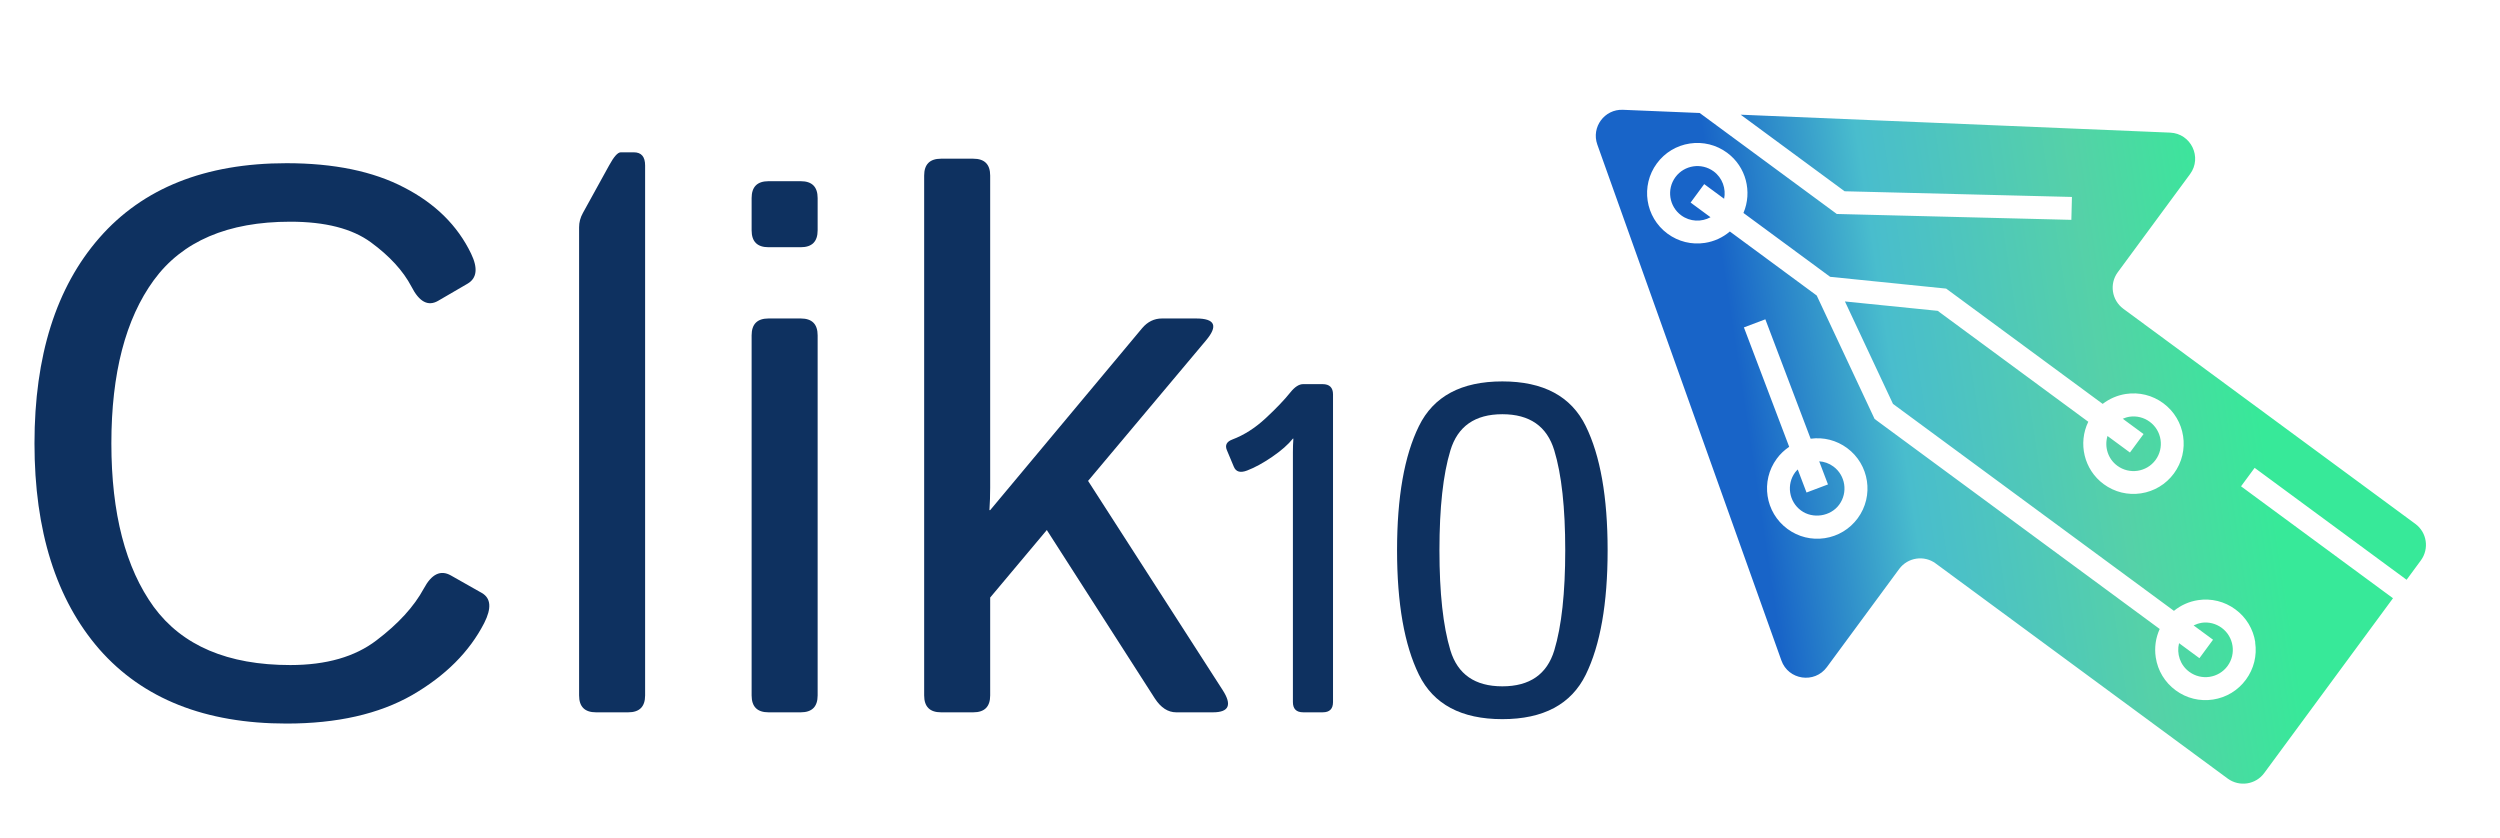 <svg width="179" height="60" viewBox="0 0 179 60" fill="none" xmlns="http://www.w3.org/2000/svg">
<g clip-path="url(#clip0_5055_9575)">
<path d="M2.469 31.746C2.469 25.48 4.017 20.574 7.115 17.029C10.23 13.466 14.697 11.685 20.516 11.685C23.917 11.685 26.728 12.267 28.948 13.431C31.168 14.576 32.762 16.152 33.728 18.157C34.23 19.196 34.149 19.912 33.487 20.306L31.365 21.541C30.649 21.953 30.014 21.613 29.459 20.52C28.868 19.393 27.901 18.336 26.558 17.352C25.215 16.367 23.291 15.874 20.784 15.874C16.308 15.874 13.05 17.271 11.009 20.064C8.986 22.839 7.974 26.733 7.974 31.746C7.974 36.759 8.986 40.662 11.009 43.455C13.05 46.23 16.308 47.618 20.784 47.618C23.362 47.618 25.421 47.027 26.961 45.845C28.519 44.664 29.646 43.428 30.345 42.139C30.9 41.101 31.544 40.787 32.278 41.199L34.507 42.461C35.152 42.837 35.206 43.553 34.669 44.61C33.612 46.669 31.893 48.388 29.512 49.766C27.131 51.127 24.132 51.807 20.516 51.807C14.697 51.807 10.23 50.035 7.115 46.49C4.017 42.927 2.469 38.012 2.469 31.746Z" fill="#0E3160"/>
<path d="M42.671 51.002C41.866 51.002 41.463 50.599 41.463 49.793V16.277C41.463 15.919 41.552 15.579 41.731 15.257L43.611 11.846C43.952 11.22 44.229 10.906 44.444 10.906H45.384C45.921 10.906 46.19 11.22 46.19 11.846V49.793C46.19 50.599 45.787 51.002 44.981 51.002H42.671Z" fill="#0E3160"/>
<path d="M55.025 51.002C54.219 51.002 53.816 50.599 53.816 49.793V24.012C53.816 23.206 54.219 22.803 55.025 22.803H57.334C58.14 22.803 58.543 23.206 58.543 24.012V49.793C58.543 50.599 58.14 51.002 57.334 51.002H55.025ZM55.025 17.701C54.219 17.701 53.816 17.298 53.816 16.492V14.183C53.816 13.377 54.219 12.974 55.025 12.974H57.334C58.14 12.974 58.543 13.377 58.543 14.183V16.492C58.543 17.298 58.14 17.701 57.334 17.701H55.025Z" fill="#0E3160"/>
<path d="M67.378 51.002C66.573 51.002 66.17 50.599 66.17 49.793V12.571C66.17 11.766 66.573 11.363 67.378 11.363H69.688C70.494 11.363 70.897 11.766 70.897 12.571V34.915C70.897 35.452 70.879 35.989 70.843 36.526H70.897L81.773 23.502C82.167 23.036 82.641 22.803 83.196 22.803H85.64C87.001 22.803 87.234 23.331 86.338 24.388L77.906 34.432L87.547 49.417C88.227 50.473 87.995 51.002 86.849 51.002H84.217C83.626 51.002 83.116 50.67 82.686 50.008L74.952 37.95L70.897 42.784V49.793C70.897 50.599 70.494 51.002 69.688 51.002H67.378Z" fill="#0E3160"/>
<path d="M122.695 12.268C123.327 12.734 123.593 13.511 123.447 14.232L122.021 13.182L121.048 14.504L122.473 15.554C121.827 15.907 121.007 15.884 120.374 15.418C119.507 14.779 119.32 13.551 119.96 12.683C120.281 12.246 120.748 11.987 121.242 11.912C121.736 11.837 122.258 11.952 122.695 12.268ZM130.254 33.029L130.883 34.685L129.347 35.265L128.719 33.614C128.658 33.679 128.59 33.741 128.535 33.816C127.896 34.683 128.082 35.911 128.95 36.55C129.79 37.173 131.068 36.98 131.685 36.136C132.324 35.268 132.138 34.04 131.27 33.401C130.96 33.172 130.605 33.052 130.249 33.03L130.254 33.029ZM154.337 32.935C154.976 32.067 154.79 30.84 153.922 30.2C153.503 29.891 152.982 29.761 152.468 29.839C152.299 29.864 152.144 29.919 151.99 29.983L153.479 31.079L152.505 32.401L150.896 31.216C150.665 31.986 150.919 32.851 151.602 33.35C152.47 33.989 153.698 33.803 154.337 32.935ZM157.627 44.597C157.427 44.627 157.239 44.697 157.062 44.78L158.453 45.804L157.479 47.126L156.02 46.051C155.832 46.799 156.095 47.622 156.755 48.104C157.623 48.743 158.85 48.557 159.49 47.689C160.129 46.821 159.943 45.594 159.075 44.954C158.655 44.645 158.135 44.515 157.621 44.593L157.627 44.597ZM171.342 42.828L162.117 55.352C161.507 56.18 160.34 56.357 159.507 55.748L138.592 40.341C137.764 39.732 136.597 39.909 135.982 40.737L130.804 47.766C129.919 48.968 128.045 48.695 127.546 47.285L114.368 10.351C113.924 9.106 114.881 7.807 116.201 7.862L121.698 8.09L131.515 15.321L148.309 15.741L148.351 14.101L132.075 13.695L124.632 8.212L155.382 9.496C156.878 9.56 157.692 11.265 156.808 12.466L151.63 19.495C151.02 20.323 151.197 21.49 152.026 22.105L172.94 37.511C173.768 38.121 173.945 39.289 173.336 40.121L172.312 41.512L161.432 33.498L160.458 34.82L171.338 42.834L171.342 42.828ZM132.249 32.078C131.496 31.523 130.572 31.286 129.641 31.412L126.399 22.862L124.864 23.442L128.106 31.992C127.768 32.222 127.463 32.503 127.218 32.841C126.041 34.439 126.384 36.694 127.981 37.871C128.757 38.443 129.707 38.677 130.655 38.533C131.603 38.389 132.44 37.884 133.012 37.108C134.189 35.511 133.847 33.255 132.249 32.078ZM161.478 45.989C161.334 45.041 160.829 44.203 160.054 43.632C159.278 43.06 158.328 42.826 157.38 42.97C156.736 43.068 156.144 43.336 155.654 43.737L135.538 28.919L132.097 21.584L138.739 22.256L149.521 30.199C148.778 31.726 149.208 33.621 150.622 34.663C151.398 35.234 152.347 35.468 153.295 35.324C154.243 35.18 155.081 34.675 155.652 33.9C156.829 32.302 156.487 30.046 154.889 28.869C154.113 28.298 153.164 28.064 152.216 28.207C151.602 28.301 151.032 28.55 150.552 28.919L139.345 20.664L131.038 19.82L124.831 15.248C125.471 13.746 125.03 11.945 123.662 10.937C122.886 10.366 121.937 10.132 120.988 10.276C120.04 10.42 119.203 10.924 118.631 11.7C117.454 13.298 117.796 15.554 119.394 16.731C120.17 17.302 121.119 17.536 122.068 17.392C122.741 17.29 123.356 17.003 123.858 16.575L130.078 21.16L134.221 29.997L154.635 45.035C154.348 45.666 154.245 46.366 154.352 47.069C154.495 48.018 155 48.855 155.776 49.426C156.552 49.998 157.501 50.232 158.449 50.088C159.398 49.944 160.235 49.44 160.807 48.664C161.378 47.888 161.612 46.938 161.468 45.99L161.478 45.989Z" fill="url(#paint0_linear_5055_9575)"/>
<path d="M87.84 32.22C87.699 31.872 87.829 31.622 88.232 31.47C89.07 31.154 89.864 30.648 90.614 29.952C91.365 29.256 91.958 28.636 92.393 28.092C92.708 27.7 93.013 27.504 93.307 27.504H94.694C95.194 27.504 95.444 27.749 95.444 28.239V50.267C95.444 50.757 95.199 51.001 94.71 51.001H93.307C92.817 51.001 92.572 50.757 92.572 50.267V32.383C92.572 32.057 92.583 31.731 92.605 31.404H92.572C92.235 31.828 91.74 32.264 91.087 32.71C90.435 33.156 89.837 33.482 89.293 33.689C88.814 33.874 88.498 33.786 88.346 33.428L87.84 32.22Z" fill="#0E3160"/>
<path d="M100.029 39.4C100.029 35.592 100.551 32.628 101.596 30.507C102.64 28.375 104.631 27.309 107.568 27.309C110.505 27.309 112.496 28.375 113.54 30.507C114.584 32.628 115.106 35.592 115.106 39.4C115.106 43.207 114.584 46.177 113.54 48.309C112.496 50.43 110.505 51.491 107.568 51.491C104.631 51.491 102.64 50.43 101.596 48.309C100.551 46.177 100.029 43.207 100.029 39.4ZM103.064 39.4C103.064 42.446 103.325 44.833 103.848 46.563C104.37 48.282 105.61 49.141 107.568 49.141C109.526 49.141 110.766 48.282 111.288 46.563C111.81 44.833 112.071 42.446 112.071 39.4C112.071 36.354 111.81 33.971 111.288 32.253C110.766 30.523 109.526 29.658 107.568 29.658C105.61 29.658 104.37 30.523 103.848 32.253C103.325 33.971 103.064 36.354 103.064 39.4Z" fill="#0E3160"/>
</g>
<defs>
<linearGradient id="paint0_linear_5055_9575" x1="118.084" y1="35.058" x2="171.887" y2="26.899" gradientUnits="userSpaceOnUse">
<stop offset="0.14" stop-color="#1864C8"/>
<stop offset="0.34" stop-color="#49BDCD"/>
<stop offset="0.615" stop-color="#55D1A8"/>
<stop offset="0.81" stop-color="#37E999"/>
</linearGradient>
<clipPath id="clip0_5055_9575">
<rect width="179" height="60" fill="white"/>
</clipPath>
</defs>
</svg>
